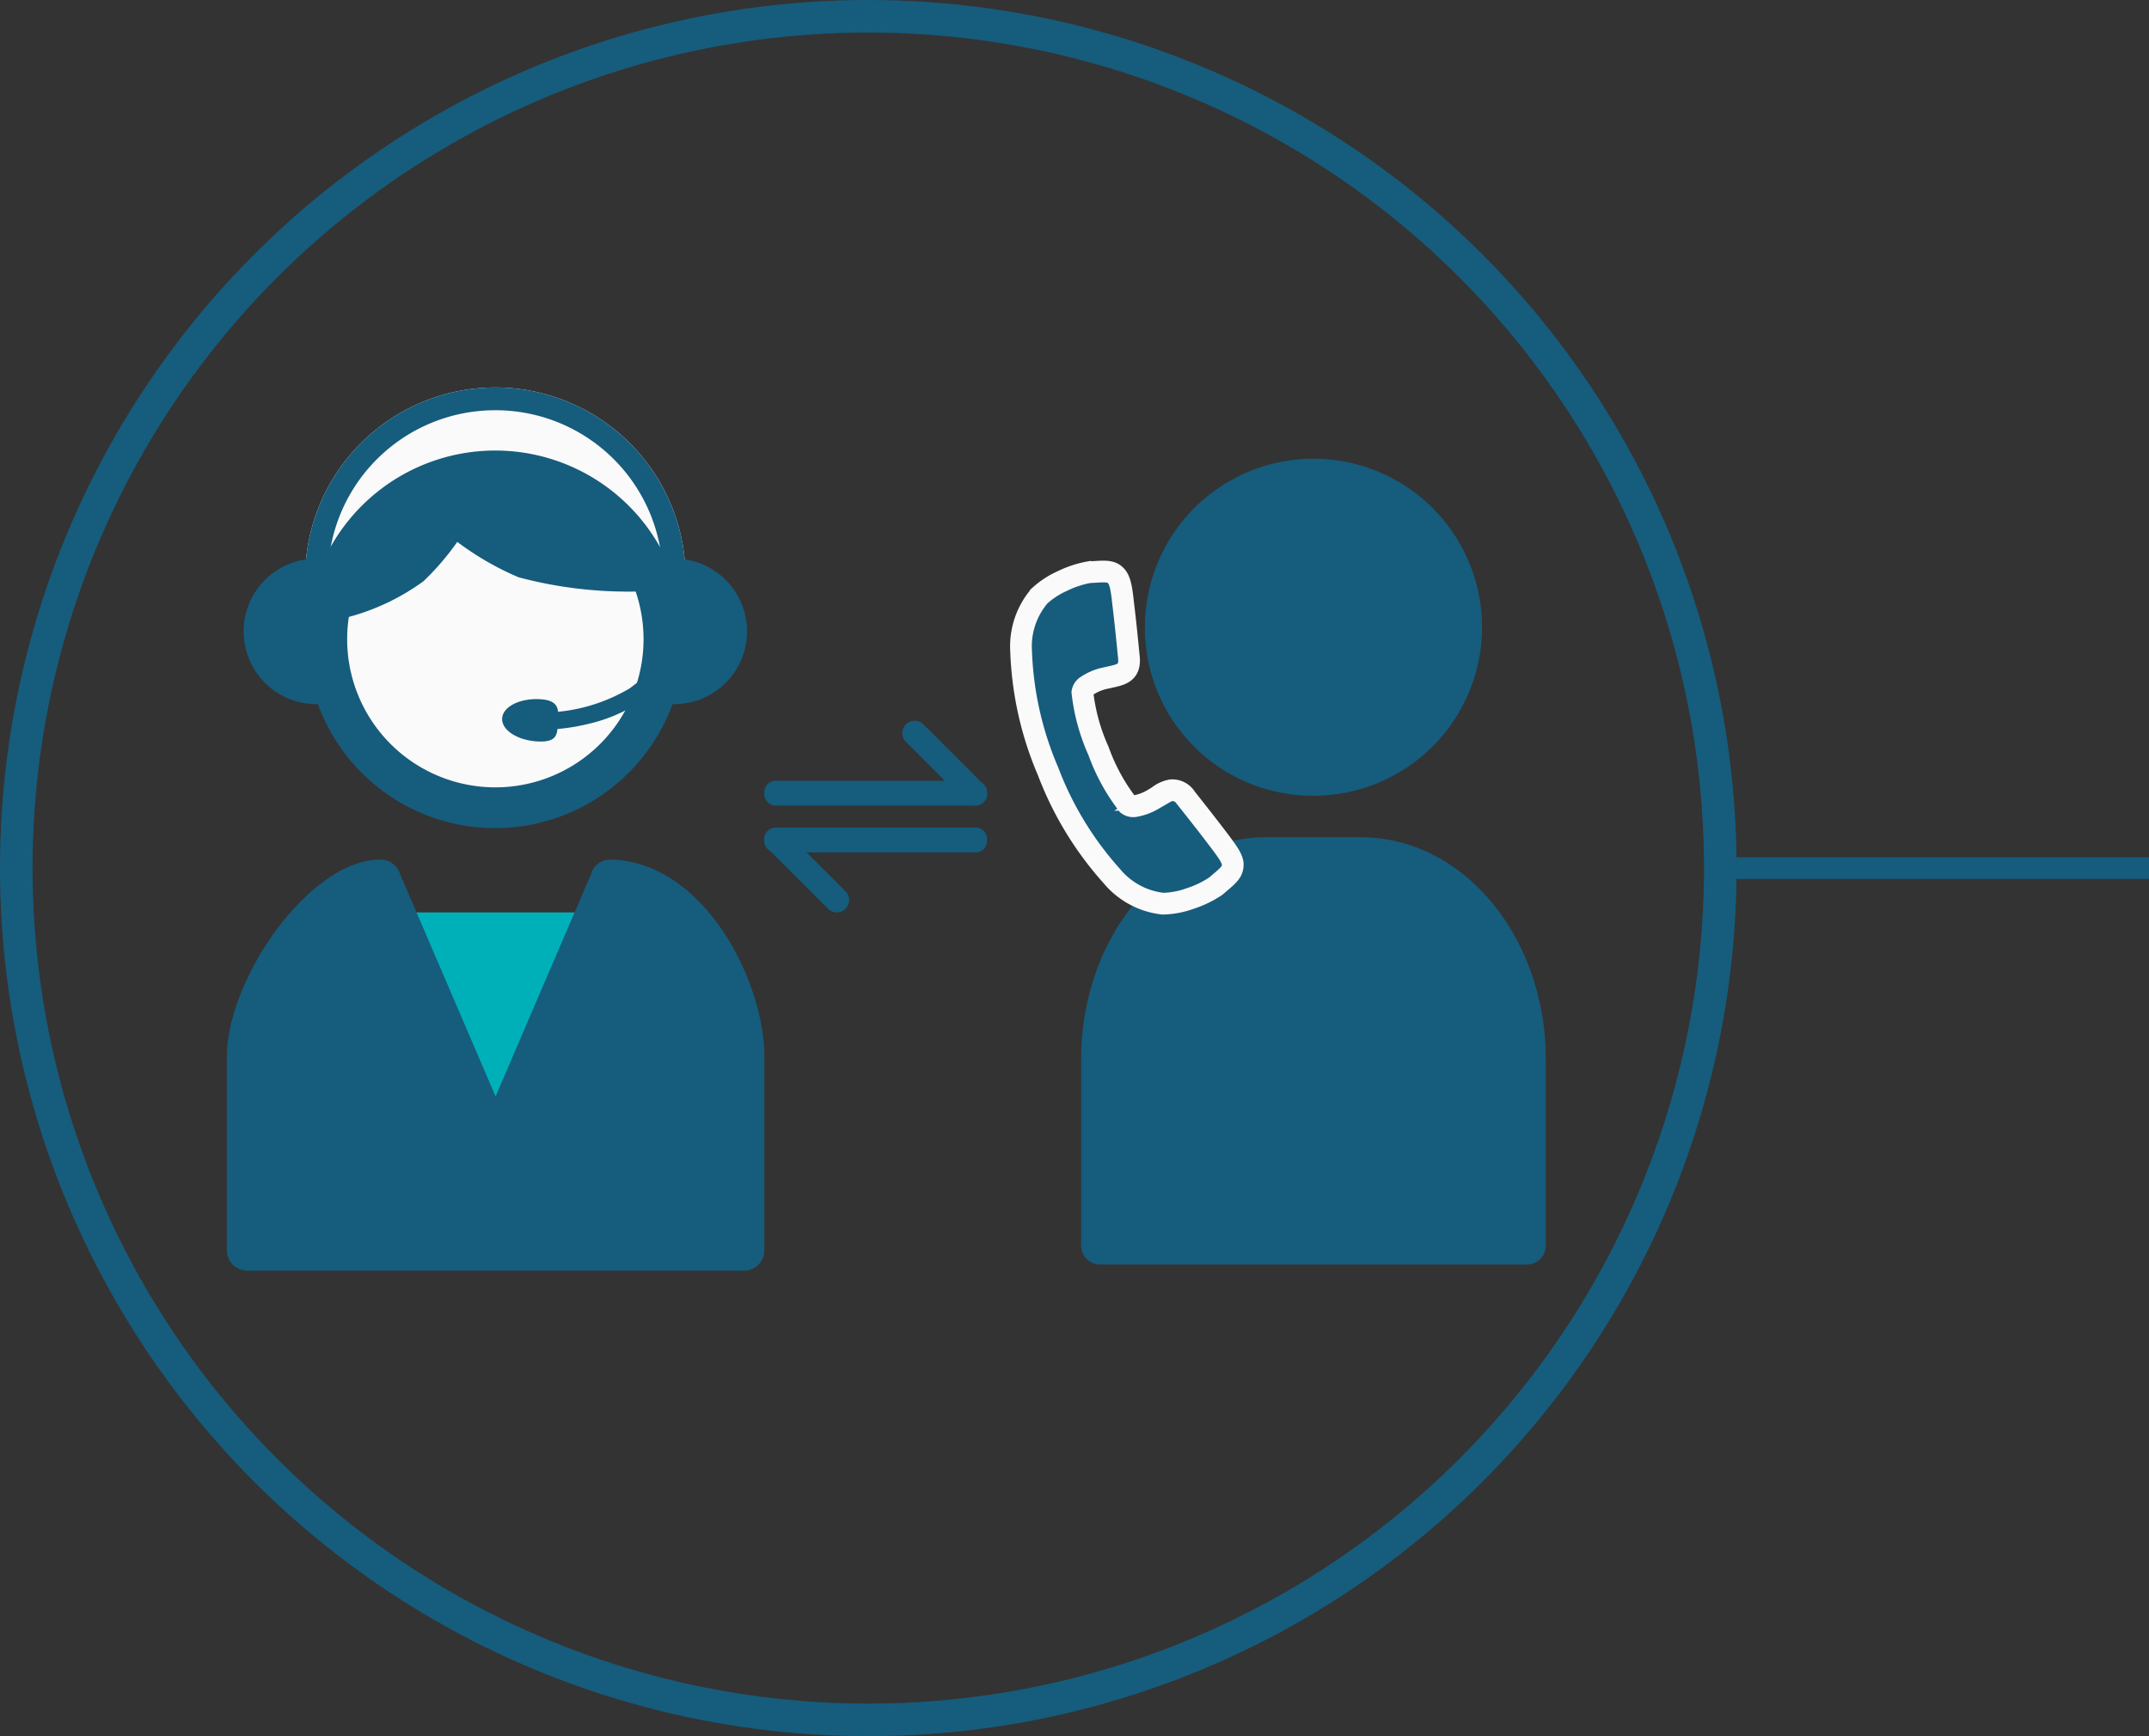<svg xmlns="http://www.w3.org/2000/svg" width="99" height="80" viewBox="0 0 99 80">
  <rect x="0" y="0" width="99" height="80" fill="#333333" stroke="none"/>
  <g id="introduction_icon04_sp" transform="translate(-265 -5831)">
    <g id="グループ_10899" data-name="グループ 10899" transform="translate(2369 307.119)">
      <g id="楕円形_166" data-name="楕円形 166" transform="translate(-2104 5523.881)" fill="none" stroke="#165c7d" stroke-width="1.5">
        <circle cx="40" cy="40" r="40" stroke="none"/>
        <circle cx="40" cy="40" r="39.25" fill="none"/>
      </g>
      <g id="グループ_10898" data-name="グループ 10898" transform="translate(-2093.549 5541.735)">
        <g id="グループ_10066" data-name="グループ 10066" transform="translate(0 0)">
          <g id="グループ_2028" data-name="グループ 2028" transform="translate(0 0)">
            <g id="グループ_2027" data-name="グループ 2027">
              <g id="グループ_2025" data-name="グループ 2025" transform="translate(0 21.747)">
                <path id="パス_5579" data-name="パス 5579" d="M28.274,60.815A2.121,2.121,0,0,1,26.6,60l-3.653-4.656a2.123,2.123,0,0,1,1.67-3.435h7.305a2.123,2.123,0,0,1,1.67,3.435L29.945,60a2.121,2.121,0,0,1-1.67.813" transform="translate(-15.894 -49.469)" fill="#00b0b9"/>
                <path id="パス_5497" data-name="パス 5497" d="M206.082,42.487l-5.3,17.057-5.3-17.057c-2.62,0-6.133,4.868-6.133,8.155v8.9h22.867v-8.9c0-3.287-2.569-8.063-6.134-8.155" transform="translate(-188.401 -41.539)" fill="#165c7d"/>
                <path id="パス_5498" data-name="パス 5498" d="M211.851,60.128H188.983a.947.947,0,0,1-.947-.946v-8.9c0-3.594,3.8-9.1,7.08-9.1a.947.947,0,0,1,.9.665l4.4,10.249,4.4-10.249a.918.918,0,0,1,.929-.665c4.241.11,7.055,5.551,7.055,9.1v8.9a.947.947,0,0,1-.947.946M201.7,58.234h9.2V50.279c0-2.562-1.9-6.453-4.519-7.113Zm-11.772,0h9.2L194.462,43.21c-1.9.749-4.532,4.357-4.532,7.069Z" transform="translate(-188.037 -41.176)" fill="#165c7d"/>
              </g>
              <g id="グループ_2026" data-name="グループ 2026" transform="translate(0.773)">
                <path id="パス_5902" data-name="パス 5902" d="M8.763,0a8.763,8.763,0,0,1,8.763,8.763c0,2.691-17.525,2.149-17.525,0A8.763,8.763,0,0,1,8.763,0Z" transform="translate(2.833 0)" fill="#fafafa"/>
                <path id="パス_5902_-_アウトライン" data-name="パス 5902 - アウトライン" d="M8.763,1.049a7.705,7.705,0,0,0-7.708,7.42,9.216,9.216,0,0,0,2.788.7,41.014,41.014,0,0,0,5.648.367,31.988,31.988,0,0,0,4.784-.312,5.808,5.808,0,0,0,2.2-.635A7.706,7.706,0,0,0,8.763,1.049M8.763,0a8.763,8.763,0,0,1,8.763,8.763c0,1.271-3.909,1.82-8.034,1.82C4.881,10.583,0,9.9,0,8.763A8.763,8.763,0,0,1,8.763,0Z" transform="translate(2.833 0)" fill="#165c7d"/>
                <path id="パス_5496" data-name="パス 5496" d="M204.107,36.235a8.7,8.7,0,1,1,8.7-8.7,8.715,8.715,0,0,1-8.7,8.7m0-15.181a6.477,6.477,0,1,0,6.477,6.477,6.484,6.484,0,0,0-6.477-6.477" transform="translate(-192.515 -15.929)" fill="#165c7d"/>
                <path id="長方形_943" data-name="長方形 943" d="M3.353,0h.2a0,0,0,0,1,0,0V6.706a0,0,0,0,1,0,0h-.2A3.353,3.353,0,0,1,0,3.353v0A3.353,3.353,0,0,1,3.353,0Z" transform="translate(23.19 14.592) rotate(180)" fill="#165c7d"/>
                <path id="長方形_1852" data-name="長方形 1852" d="M3.353,0h.2a0,0,0,0,1,0,0V6.706a0,0,0,0,1,0,0h-.2A3.353,3.353,0,0,1,0,3.353v0A3.353,3.353,0,0,1,3.353,0Z" transform="translate(0 7.886)" fill="#165c7d"/>
                <path id="パス_5495" data-name="パス 5495" d="M210.307,26.9a6.827,6.827,0,1,1-6.827-6.827,6.827,6.827,0,0,1,6.827,6.827" transform="translate(-191.884 -15.301)" fill="#fafafa"/>
              </g>
              <path id="パス_5904" data-name="パス 5904" d="M1.69,0c.933,0,.885.47.885,1.009s.049.942-.885.942S0,1.514,0,.975.756,0,1.69,0Z" transform="translate(12.732 14.275) rotate(3)" fill="#165c7d"/>
              <path id="パス_5905" data-name="パス 5905" d="M1.412,3.233A9.153,9.153,0,0,1,0,3.13l.132-.776a7.986,7.986,0,0,0,3.611-.286A15.8,15.8,0,0,0,7.176,0l.493.614A16.337,16.337,0,0,1,4.026,2.8,7.4,7.4,0,0,1,1.412,3.233Z" transform="translate(14.442 12.694) rotate(-13)" fill="#165c7d"/>
            </g>
            <path id="パス_5356" data-name="パス 5356" d="M14.5,0a.821.821,0,0,0-.224.031,10.472,10.472,0,0,0-3.545,1.742A12.086,12.086,0,0,0,9.206,3.611,13.419,13.419,0,0,0,6.355,2.029,19.611,19.611,0,0,0,.777,1.47.8.8,0,0,0,0,2.3a.79.79,0,0,0,.831.777,17.756,17.756,0,0,1,4.97.461,13.941,13.941,0,0,1,3.11,1.854A.8.8,0,0,0,10.1,5.18,12.929,12.929,0,0,1,11.83,2.945a9.048,9.048,0,0,1,2.89-1.368A.8.8,0,0,0,14.5,0" transform="matrix(-1, -0.017, 0.017, -1, 19.759, 10.883)" fill="#165c7d"/>
          </g>
          <path id="パス_6041" data-name="パス 6041" d="M-9421.22,8176.405v-1.947l-5.749-2.9-3.377.937-3.68,2.688-1.208,2.554.488.7,4.919-3.972,4.369,2.452Z" transform="translate(9440.222 -8168.475)" fill="#165c7d"/>
        </g>
        <g id="グループ_10076" data-name="グループ 10076" transform="translate(32.97 3.283)">
          <g id="グループ_10072" data-name="グループ 10072" transform="translate(6.385 0)">
            <g id="グループ_10079" data-name="グループ 10079" transform="translate(0)">
              <path id="パス_13594" data-name="パス 13594" d="M12.905,40.64H8.5C3.809,40.648.006,45.222,0,50.869v8.505a.888.888,0,0,0,.794.955h19.82a.885.885,0,0,0,.791-.955V50.869c0-5.647-3.809-10.221-8.5-10.229" transform="translate(0 -23.198)" fill="#165c7d"/>
              <path id="パス_13595" data-name="パス 13595" d="M21.885,15.53A7.765,7.765,0,1,0,14.12,7.765a7.735,7.735,0,0,0,7.765,7.765" transform="translate(-11.182)" fill="#165c7d"/>
            </g>
          </g>
          <g id="グループ_10074" data-name="グループ 10074" transform="matrix(0.921, 0.391, -0.391, 0.921, 5.186, 4.15)">
            <g id="グループ_10075" data-name="グループ 10075" transform="translate(0 0)">
              <path id="パス_13596" data-name="パス 13596" d="M13.218,10.2c-.105-.23-.372-.41-.9-.715l-.011-.007c-.365-.211-.745-.426-1.133-.641s-.772-.426-1.139-.625a.734.734,0,0,0-.768-.065,1.352,1.352,0,0,0-.446.49c-.057.086-.123.171-.183.256l0,0a2.406,2.406,0,0,1-.605.566.419.419,0,0,1-.353.074,9.009,9.009,0,0,1-2.2-1.74,9.021,9.021,0,0,1-1.741-2.2.422.422,0,0,1,.074-.353,2.414,2.414,0,0,1,.566-.605h0l.28-.2c.435-.312.771-.553.4-1.2q-.3-.551-.626-1.14c-.215-.387-.43-.767-.641-1.132L3.789.953c-.3-.527-.486-.794-.716-.9-.264-.122-.494-.024-.9.175L1.881.373h0l0,0h0l-.008,0h0l0,0h0a4.732,4.732,0,0,0-.994.872,3.9,3.9,0,0,0-.7,1.054l0,.009A3.578,3.578,0,0,0,.405,4.96a15.359,15.359,0,0,0,3.3,4.6,15.359,15.359,0,0,0,4.6,3.3,3.573,3.573,0,0,0,2.648.245,3.918,3.918,0,0,0,1.054-.7,4.741,4.741,0,0,0,.869-.988.2.2,0,0,0,.021-.038c.047-.094.092-.192.141-.285.2-.4.294-.633.173-.9" fill="#165c7d" stroke="#fafafa" stroke-width="1"/>
            </g>
          </g>
        </g>
        <g id="グループ_10097" data-name="グループ 10097" transform="translate(24.76 15.356)">
          <g id="グループ_10521" data-name="グループ 10521" transform="translate(0 0)">
            <path id="パス_13610" data-name="パス 13610" d="M157.135,2218.184a.569.569,0,0,1-.4-.166l-2.768-2.768a.569.569,0,1,1,.805-.805l2.768,2.768a.569.569,0,0,1-.4.972Z" transform="translate(-147.444 -2214.278)" fill="#165c7d"/>
            <path id="線_948" data-name="線 948" d="M9.189.539H-.129A.527.527,0,0,1-.6-.031.527.527,0,0,1-.129-.6H9.189a.527.527,0,0,1,.471.569A.527.527,0,0,1,9.189.539Z" transform="translate(0.6 3.369)" fill="#165c7d"/>
            <path id="パス_13610-2" data-name="パス 13610" d="M3.338,3.907a.568.568,0,0,1-.4-.167L.167.972A.569.569,0,1,1,.972.167L3.741,2.935a.569.569,0,0,1-.4.972Z" transform="translate(3.908 8.833) rotate(180)" fill="#165c7d"/>
            <path id="線_948-2" data-name="線 948" d="M9.789,1.139H.471A.527.527,0,0,1,0,.569.527.527,0,0,1,.471,0H9.789a.527.527,0,0,1,.471.569A.527.527,0,0,1,9.789,1.139Z" transform="translate(10.26 6.065) rotate(180)" fill="#165c7d"/>
          </g>
        </g>
      </g>
    </g>
    <line id="線_1001" data-name="線 1001" x2="20" transform="translate(344 5871)" fill="none" stroke="#165c7d" stroke-width="1"/>
  </g>
</svg>
